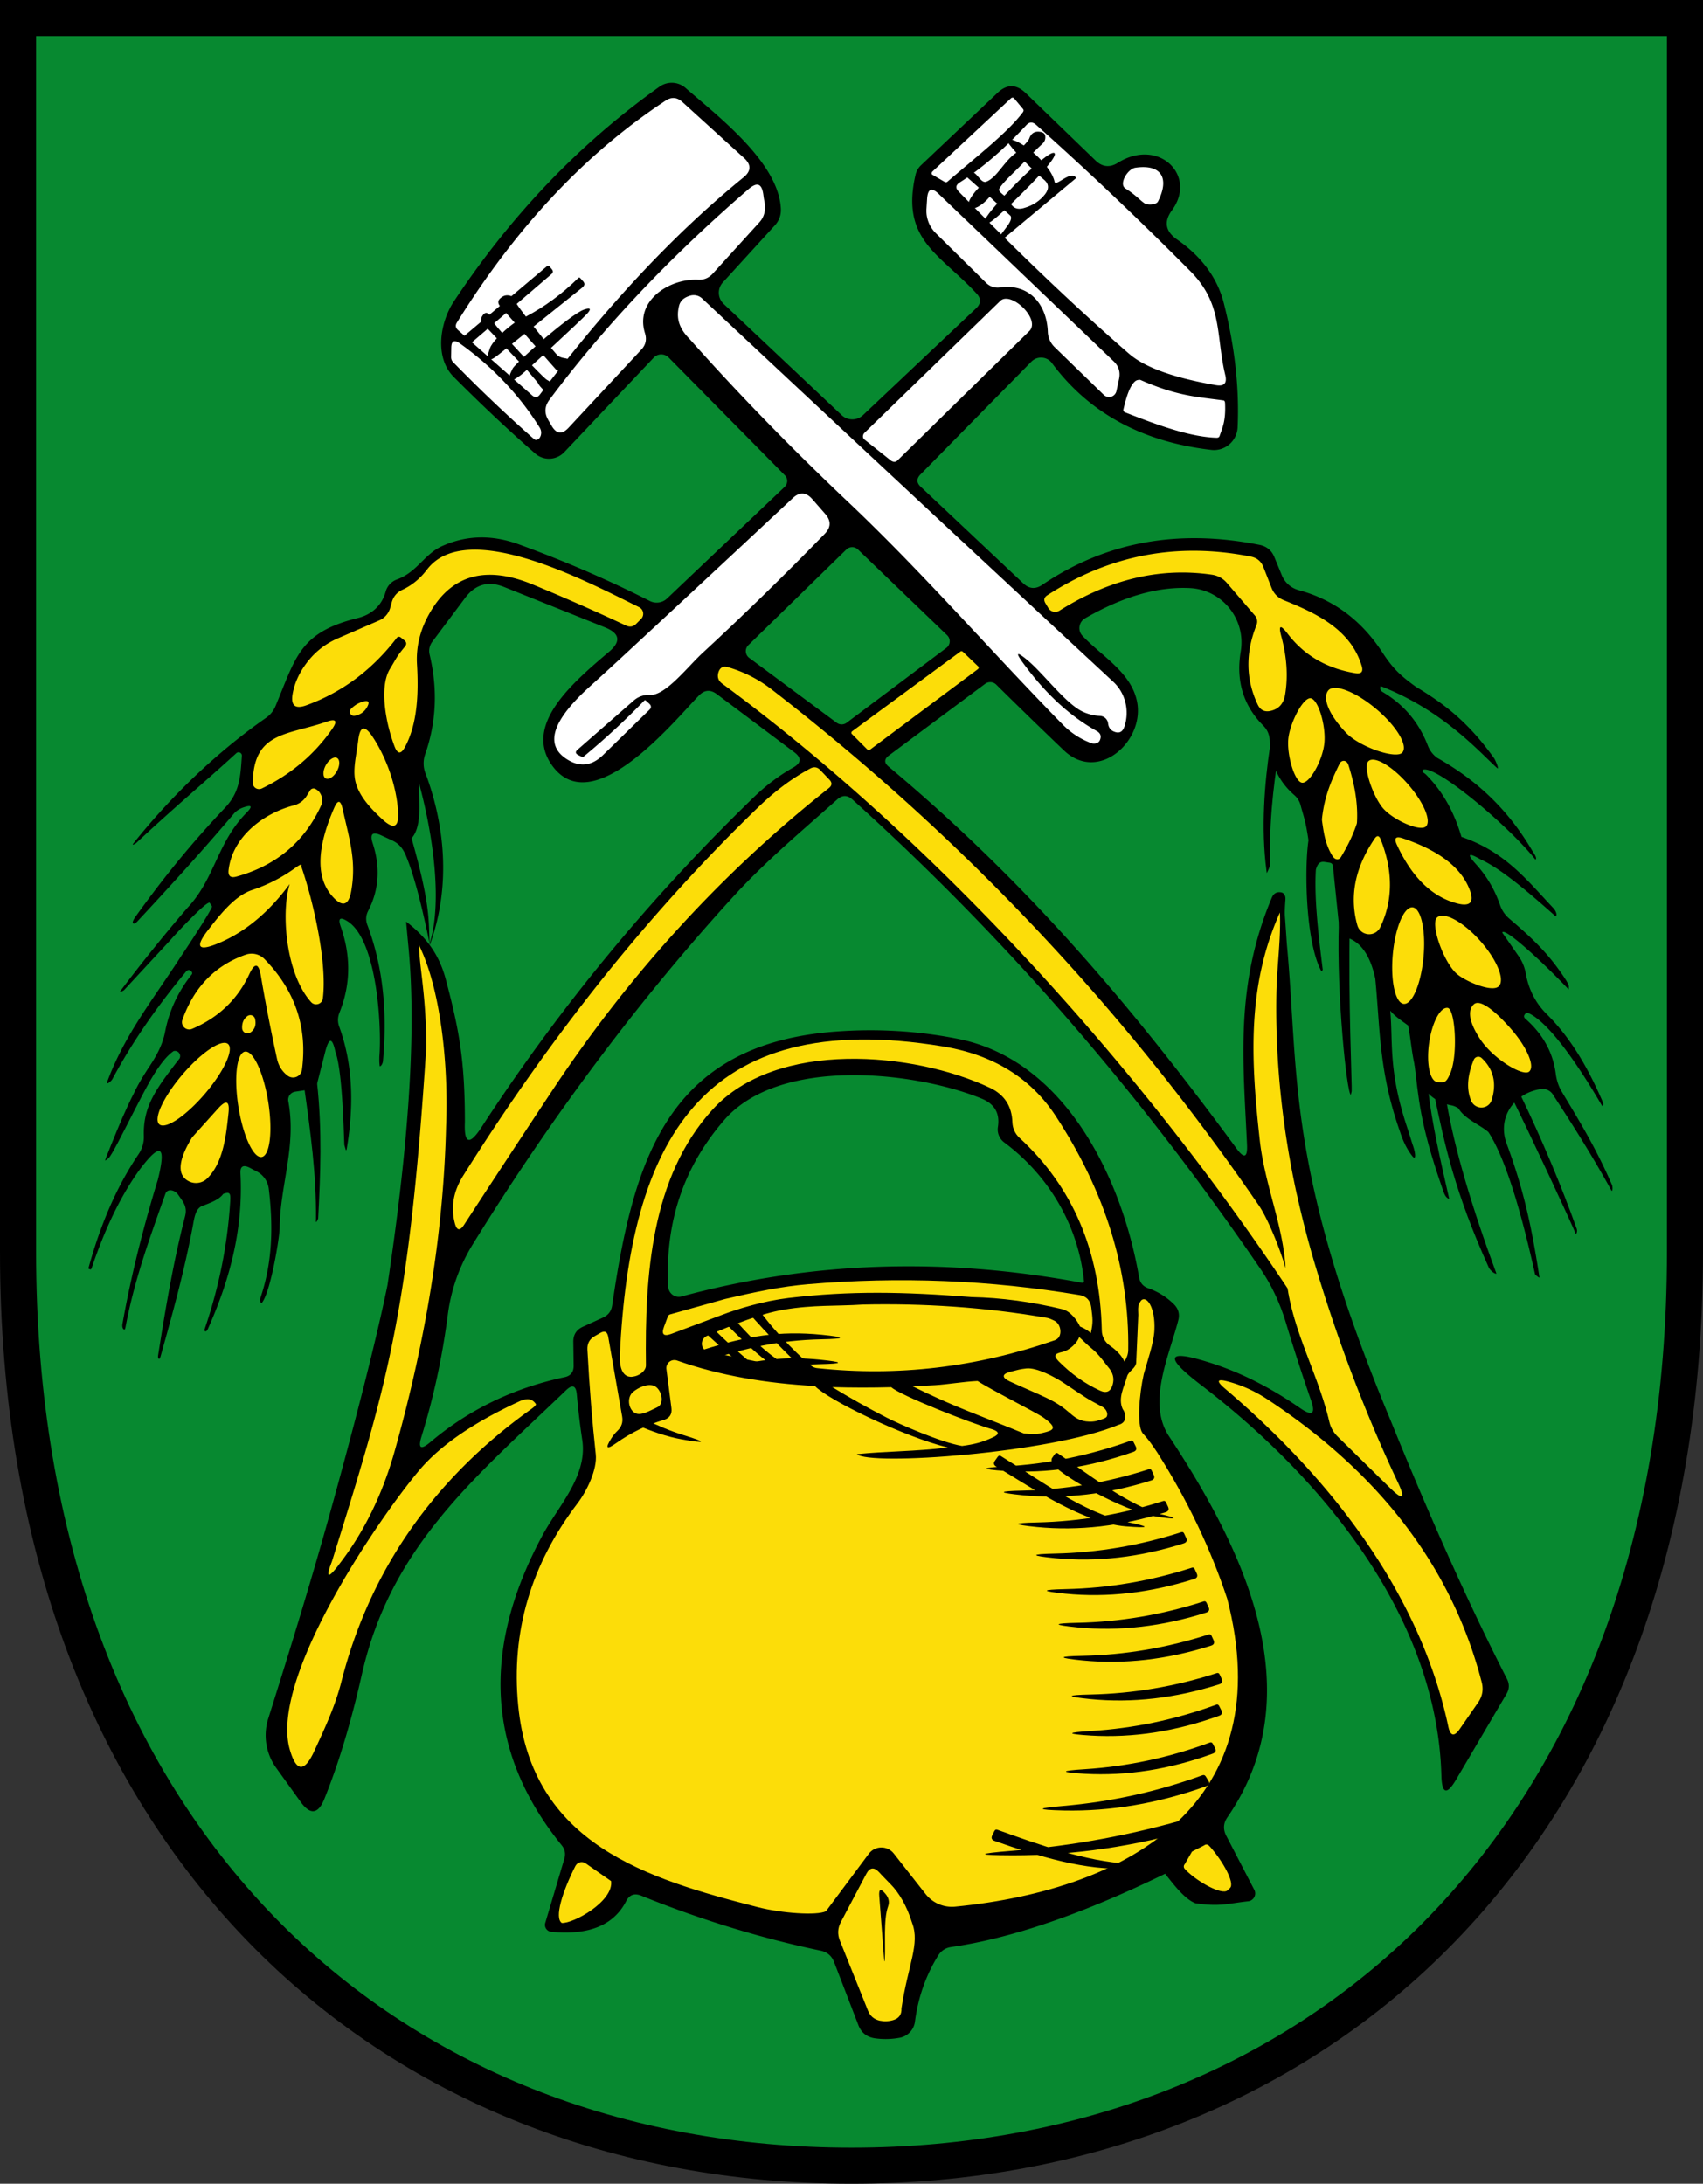 <?xml version="1.0" encoding="UTF-8" standalone="no"?>
<svg
   inkscape:version="1.1.1 (3bf5ae0d25, 2021-09-20)"
   sodipodi:docname="CoA Wathlingen.svg"
   id="svg2130"
   version="1.1"
   viewBox="0 0 424.779 544.673"
   height="544.673"
   width="424.779"
   xmlns:inkscape="http://www.inkscape.org/namespaces/inkscape"
   xmlns:sodipodi="http://sodipodi.sourceforge.net/DTD/sodipodi-0.dtd"
   xmlns="http://www.w3.org/2000/svg"
   xmlns:svg="http://www.w3.org/2000/svg">
  <rect x="0" y="0" width="424.779" height="544.673" fill="#333333" stroke="none"/>
  <defs
     id="defs2124" />
  <sodipodi:namedview
     inkscape:pagecheckerboard="false"
     fit-margin-bottom="0"
     fit-margin-right="0"
     fit-margin-left="0"
     fit-margin-top="0"
     lock-margins="true"
     units="px"
     inkscape:snap-smooth-nodes="true"
     inkscape:snap-object-midpoints="true"
     inkscape:window-maximized="1"
     inkscape:window-y="-11"
     inkscape:window-x="-11"
     inkscape:window-height="1506"
     inkscape:window-width="2560"
     showgrid="false"
     inkscape:document-rotation="0"
     inkscape:current-layer="layer1"
     inkscape:document-units="px"
     inkscape:cy="272.66667"
     inkscape:cx="212.66667"
     inkscape:zoom="1.5"
     inkscape:pageshadow="2"
     inkscape:pageopacity="0"
     borderopacity="1.0"
     bordercolor="#666666"
     pagecolor="#333333"
     id="base"
     showguides="true"
     inkscape:guide-bbox="true"
     inkscape:snap-intersection-paths="true"
     inkscape:object-paths="true"
     inkscape:snap-grids="false"
     inkscape:snap-global="false"
     inkscape:lockguides="false"
     guidecolor="#00ffff"
     guideopacity="0.498"
     inkscape:snap-midpoints="true">
    <inkscape:grid
       type="xygrid"
       id="grid118071"
       originx="-83.181"
       originy="-40.833" />
  </sodipodi:namedview>
  <g
     id="layer1"
     inkscape:groupmode="layer"
     inkscape:label="wathlingen"
     transform="translate(-83.181,-40.833)">
    <g
       id="g139914"
       inkscape:label="coa">
      <path
         style="display:inline;opacity:1;fill:#078930;stroke:#000000;stroke-width:9;stroke-miterlimit:4;stroke-dasharray:none"
         d="M 503.46,45.333 V 353.082 c 0,146.502 -92.289,227.924 -207.889,227.924 -115.601,0 -207.889,-81.422 -207.889,-227.924 V 45.333 Z"
         id="path11116"
         sodipodi:nodetypes="cszscc"
         inkscape:label="coa-f" />
      <path
         id="path5577"
         style="fill:#000000;stroke:none;stroke-width:3.925"
         inkscape:label="coa-0"
         d="m 250.99,61.484 c -1.144,-0.055 -2.311,0.261 -3.303,0.963 -19.915,14.158 -37.016,32.018 -51.305,53.582 -3.415,5.142 -4.906,13.857 -0.078,18.764 7.04,7.066 13.831,13.451 20.373,19.156 2.107,1.854 5.315,1.698 7.262,-0.354 l 22.297,-23.553 c 1.008,-1.067 2.699,-1.084 3.729,-0.039 l 29.008,29.402 c 0.773,0.796 0.738,2.082 -0.078,2.865 l -29.322,27.832 c -1.159,1.106 -2.892,1.357 -4.318,0.627 -10.258,-5.208 -21.118,-9.905 -32.58,-14.092 -6.752,-2.486 -13.176,-2.342 -19.273,0.432 -4.396,2.002 -6.202,6.478 -11.188,8.283 -1.381,0.492 -2.437,1.619 -2.828,3.021 -0.942,3.454 -3.454,5.732 -6.908,6.596 -14.485,3.572 -15.426,9.577 -20.529,21.863 -0.497,1.256 -1.308,2.277 -2.434,3.062 -12.378,8.636 -23.724,19.593 -33.119,31.369 -0.393,0.497 0.496,0.162 1.076,-0.461 9.48,-8.839 17.096,-15.189 24.701,-22.154 0.563,-0.447 1.389,-0.009 1.336,0.707 -0.353,5.064 -0.472,9.028 -4.201,12.953 -8.374,8.845 -15.405,17.501 -22.393,27.262 -0.236,0.34 -0.845,1.289 -0.531,1.551 h 0.039 c 0.288,0.236 0.74,-0.189 1.002,-0.451 8.453,-9.081 16.336,-17.736 24.004,-26.791 0.628,-0.759 1.439,-1.308 2.434,-1.648 2.12,-0.733 2.394,-0.301 0.824,1.295 -7.419,7.537 -7.851,16.409 -14.76,23.75 -5.068,5.864 -11.133,13.314 -16.793,20.846 -0.209,0.288 0.607,-0.058 0.994,-0.338 l 11.559,-12.482 c 0.602,-0.759 9.255,-10.087 9.805,-9.275 l 0.555,0.854 c 0.31,0.468 -7.317,11.918 -7.65,12.369 -6.753,10.507 -14.18,19.633 -18.527,31.559 -0.078,0.639 1.02,-0.259 1.334,-0.809 5.182,-9.657 11.305,-18.321 18.371,-26.826 0.131,-0.157 0.287,-0.275 0.471,-0.354 0.34,-0.105 0.654,0.026 0.941,0.393 0.183,0.262 0.17,0.511 -0.039,0.746 -3.376,4.239 -5.573,8.99 -6.594,14.25 -1.06,5.456 -4.474,8.989 -6.908,13.621 -1.256,2.408 -0.878,2.695 1.137,0.863 1.826,-1.141 4.256,-7.18 7.891,-9.695 1.089,-0.297 2.011,0.844 1.492,1.846 -6.024,7.728 -9.076,11.987 -8.91,19.234 0.076,1.656 -0.394,3.294 -1.336,4.67 -5.705,8.453 -9.57,17.955 -12.344,27.926 -0.131,0.523 -0.309,0.573 0.215,0.73 l 0.039,0.039 c 0.34,0.105 0.41,-0.317 0.541,-0.684 3.507,-10.363 7.52,-18.172 11.707,-24.008 5.836,-7.824 6.631,-5.519 4.67,2.355 -3.402,11.07 -6.669,23.739 -8.803,35.838 -0.105,0.497 -0.086,1.181 0.307,1.469 l 0.125,0.019 c 0.105,0.105 0.208,-0.091 0.312,-0.588 2.224,-11.881 6.123,-22.462 9.943,-33.244 0.493,-1.418 2.4,-0.984 3.219,0.273 l 0.824,1.178 c 0.973,1.419 1.288,2.513 0.863,4.162 -2.826,10.965 -4.818,22.545 -6.729,34.74 -0.032,0.299 -0.044,0.595 0.213,0.824 h 0.039 c 0.237,-0.104 0.273,-0.315 0.404,-0.76 2.905,-10.389 5.889,-21.078 8.035,-32.566 0.352,-1.893 0.661,-4.189 2.334,-4.832 1.809,-0.695 4.215,-1.528 5.203,-2.98 1.753,-0.68 1.872,-0.078 1.768,1.807 -0.654,10.756 -2.787,21.405 -6.398,31.951 -0.079,0.236 -0.014,0.407 0.195,0.512 h 0.039 c 0.341,-0.015 0.526,-0.462 0.762,-1.012 5.705,-12.849 8.634,-25.277 7.953,-38.361 -0.105,-1.78 0.655,-2.262 2.277,-1.451 l 1.727,0.902 c 1.694,0.858 2.845,2.51 3.062,4.396 1.125,9.342 0.901,18.29 -2.004,26.926 -0.314,0.942 0.026,2.013 0.354,1.377 2.118,-2.835 4.327,-16.009 4.357,-18.607 0.124,-10.698 4.241,-20.373 2.16,-31.561 -0.212,-1.145 0.573,-2.235 1.727,-2.395 l 3.375,-0.51 c 1.178,-0.157 1.911,-0.811 2.199,-1.963 l 1.924,-7.537 c 0.916,-3.559 1.753,-3.546 2.512,0.039 1.753,4.687 2.053,19.196 2.246,23.266 l 0.385,1.314 c 0.105,0.026 0.184,-0.156 0.236,-0.549 1.753,-10.52 1.57,-20.681 -1.885,-30.232 -0.445,-1.178 -0.432,-2.356 0.039,-3.533 2.8,-6.961 2.903,-14.119 0.312,-21.473 -0.733,-2.067 -0.169,-2.512 1.689,-1.334 7.38,4.632 8.552,26.159 7.963,33.656 -0.035,1.323 -0.015,1.677 0.092,2.518 0.393,0.026 0.769,-0.865 0.795,-1.258 0.994,-11.07 0.387,-22.63 -3.904,-34.014 -0.445,-1.204 -0.366,-2.382 0.236,-3.533 2.695,-5.234 3.06,-10.847 1.098,-16.84 -0.759,-2.329 -0.025,-2.971 2.199,-1.924 l 2.629,1.219 c 1.623,0.759 2.706,1.848 3.582,4.102 2.208,5.317 4.307,14.292 5.857,21.963 5.973,-16.521 2.787,-32.315 -0.998,-42.553 -0.681,-1.589 -0.738,-3.381 -0.158,-5.023 2.774,-7.956 3.141,-16.225 1.1,-24.809 -0.274,-1.114 -0.029,-2.296 0.668,-3.219 l 8.203,-10.953 c 2.538,-3.376 5.77,-4.279 9.695,-2.709 l 25.201,10.09 c 3.69,1.492 4.018,3.519 0.982,6.084 -8.989,7.615 -21.355,18.134 -14.289,28.223 10.049,14.289 30.462,-10.873 36.703,-17.311 1.387,-1.439 2.878,-1.557 4.475,-0.354 l 19.312,14.486 c 1.858,1.387 1.781,2.655 -0.234,3.807 -3.481,1.963 -6.74,4.409 -9.775,7.34 -25.882,25.044 -48.557,52.524 -68.027,82.436 -2.983,4.553 -4.357,4.107 -4.121,-1.336 0.009,-15.501 -1.474,-23.168 -4.764,-35.592 -1.431,-5.404 -4.243,-10.122 -9.896,-14.398 l 0.518,5.6 c 2.406,23.605 -0.599,54.551 -5.154,85.039 -1.849,9.018 -5.603,25.157 -13.5,53.848 -5.307,19.281 -10.737,36.809 -16.232,54.238 -1.332,4.175 -0.619,8.73 1.924,12.287 l 6.123,8.518 c 2.408,3.35 4.384,3.114 5.928,-0.707 3.559,-8.819 6.674,-19.155 9.344,-31.01 7.223,-32.071 28.341,-49.226 50.951,-70.934 1.57,-1.518 2.461,-1.19 2.67,0.982 0.34,3.821 0.797,7.642 1.373,11.463 1.335,8.989 -6.006,16.446 -9.971,23.826 -15.361,28.577 -13.752,54.315 4.828,77.213 0.811,0.994 1.034,2.121 0.668,3.377 l -4.75,15.977 c -0.33,1.051 0.395,2.137 1.492,2.236 9.369,0.916 15.596,-1.635 18.684,-7.654 0.811,-1.57 2.043,-2.027 3.691,-1.373 14.812,5.993 29.755,10.572 44.828,13.738 1.623,0.34 2.734,1.282 3.336,2.826 l 6.045,15.701 c 0.733,1.937 2.134,3.05 4.201,3.338 2.041,0.288 4.108,0.234 6.201,-0.158 1.97,-0.402 3.469,-2.01 3.73,-4.004 0.785,-6.045 2.721,-11.553 5.809,-16.525 0.759,-1.178 1.819,-1.871 3.18,-2.08 15.068,-2.171 32.879,-8.279 53.41,-18.287 1.913,2.409 4.805,6.317 7.539,7.354 6.124,0.916 7.967,0.086 13.201,-0.49 1.363,-0.17 2.135,-1.651 1.492,-2.865 l -7.025,-13.543 c -0.785,-1.57 -0.682,-3.074 0.312,-4.514 21.472,-31.168 3.965,-67.047 -14.562,-95.074 -5.535,-8.361 0.079,-20.137 2.316,-28.891 0.419,-1.57 0.039,-2.931 -1.139,-4.082 -1.832,-1.78 -3.939,-3.088 -6.32,-3.926 -1.308,-0.445 -2.081,-1.361 -2.316,-2.748 -4.122,-24.102 -18.134,-54.054 -45.062,-59.432 -10.049,-2.015 -20.269,-2.629 -30.658,-1.844 -42.041,3.18 -50.402,32.109 -55.701,68.262 -0.209,1.439 -0.969,2.461 -2.277,3.062 l -4.984,2.277 c -1.649,0.733 -2.462,2.001 -2.436,3.807 l 0.08,5.967 c 0,1.57 -0.76,2.512 -2.277,2.826 -12.771,2.722 -23.945,8.139 -33.523,16.252 -2.329,1.963 -3.048,1.491 -2.158,-1.414 3.009,-9.709 5.194,-19.809 6.555,-30.303 0.811,-6.385 2.931,-12.34 6.359,-17.861 19.889,-32.162 41.622,-61.131 65.201,-86.908 7.89,-8.597 16.879,-16.095 25.594,-23.867 1.256,-1.125 2.513,-1.125 3.77,0 37.841,34.099 71.807,73.183 101.902,117.252 2.669,3.925 4.751,8.348 6.242,13.268 1.989,6.595 4.07,13.021 6.242,19.275 1.23,3.454 0.34,4.135 -2.67,2.041 -7.275,-5.051 -14.577,-8.767 -21.904,-11.148 -11.436,-3.716 -12.378,-1.924 -2.826,5.377 30.265,23.16 58.882,57.822 59.941,97.43 0.131,4.58 1.36,4.893 3.689,0.941 l 12.562,-21.354 c 0.707,-1.204 0.745,-2.433 0.117,-3.689 -9.264,-18.109 -18.947,-39.622 -29.049,-64.535 -26.158,-62.754 -22.813,-86.124 -25.855,-118.625 -0.182,-2.53 -0.292,-4.445 -0.508,-7.213 -0.035,-0.88 -0.011,-1.937 0.104,-3.543 0.037,-0.513 0.101,-0.98 -0.078,-1.453 -0.188,-0.496 -0.536,-0.796 -1.061,-0.863 -1.098,-0.142 -1.803,0.344 -2.236,1.375 -9.258,22.026 -7.106,41.02 -6.164,61.668 0.131,3.14 -0.734,3.441 -2.592,0.902 -25.869,-35.211 -52.051,-66.184 -86.83,-95.311 -1.125,-0.942 -1.099,-1.856 0.078,-2.746 l 23.984,-17.861 c 0.837,-0.653 2.029,-0.587 2.787,0.156 5.574,5.522 11.215,11.004 16.92,16.447 8.479,8.047 19.861,-2.08 18.291,-11.775 -1.256,-7.576 -8.792,-11.619 -13.699,-16.84 -1.242,-1.307 -0.914,-3.443 0.668,-4.357 9.395,-5.417 18.096,-7.93 26.104,-7.537 8.096,0.381 14.045,7.761 12.719,15.781 -1.23,7.354 0.641,13.529 5.613,18.527 1.047,1.047 1.583,2.315 1.609,3.807 0.105,5.548 2.145,10.05 6.123,13.504 0.811,0.707 1.348,1.584 1.609,2.631 0.771,2.881 1.231,3.761 1.943,8.666 -1.026,6.836 -0.757,25.222 3.164,32.564 0.157,0.079 0.288,-0.027 0.393,-0.314 -1.214,-9.578 -2.127,-18.198 -1.715,-24.92 0.34,-1.256 0.86,-2.127 2.143,-1.943 l 1.295,0.195 c 0.497,0.079 0.772,0.381 0.824,0.904 l 1.531,14.916 c 0.131,1.492 0.903,2.485 2.316,2.982 3.297,1.23 5.535,4.607 6.713,10.129 1.228,12.659 0.89,23.078 6.059,37.857 0.468,1.337 1.175,3.792 3.164,6.383 0.994,1.282 0.891,-0.733 0.039,-2.984 l -1.062,-3.414 c -5.032,-14.755 -3.737,-21.785 -4.467,-29.871 1.231,1.496 2.66,2.359 4.461,3.713 1.445,7.273 0.912,16.692 9.156,19.482 1.804,0.61 1.733,0.203 3.381,1.15 1.554,2.696 5.527,4.193 7.492,5.955 3.899,5.997 7.772,18.09 11.619,35.408 0.026,0.157 0.926,0.899 1.109,0.873 -1.864,-12.137 -3.812,-21.578 -8.145,-33.287 -2.552,-6.712 1.972,-12.845 8.605,-13.748 1.212,-0.139 2.39,0.464 2.984,1.529 4.896,7.51 9.776,15.189 14.562,23.906 0.322,-0.133 0.22,-1.248 0.065,-1.535 -4.172,-9.631 -8.466,-16.45 -12.744,-23.627 -0.654,-1.256 -1.073,-2.591 -1.256,-4.004 -0.68,-5.365 -3.219,-9.97 -7.615,-13.816 -0.393,-0.366 -0.405,-0.746 -0.039,-1.139 v -0.039 c 0.393,-0.393 0.7,-0.285 1.178,-0.039 5.444,2.805 12.928,14.219 18.039,23.002 0.523,-0.236 0.149,-0.969 -0.06,-1.492 -3.415,-7.812 -7.576,-15.269 -13.699,-21.354 -2.8,-2.748 -4.568,-6.164 -5.301,-10.246 -0.262,-1.465 -0.798,-2.813 -1.609,-4.043 l -4.248,-6.117 c 0.391,-1.605 10.666,7.896 16.557,14.186 0.172,-1.018 -0.017,-1.174 -0.59,-2.221 -4.187,-6.49 -8.172,-10.297 -14.191,-15.426 -1.073,-0.916 -1.845,-2.04 -2.316,-3.375 -1.308,-3.821 -3.296,-7.209 -5.965,-10.166 -2.381,-2.617 -2.042,-3.05 1.02,-1.297 4.768,2.145 11.09,7.37 18.803,14.25 l 0.039,-0.039 c 0.445,-0.366 -0.104,-1.42 -0.471,-1.865 -6.614,-6.998 -12.065,-14.189 -23.062,-17.92 -1.726,-5.784 -4.333,-11.021 -8.93,-15.623 -0.532,-0.45 -1.084,-0.593 -0.617,-1.139 3.287,-1.106 21.327,14.006 27.977,22.414 h 0.041 c 0.497,-0.393 -0.522,-1.704 -0.844,-2.25 -6.334,-10.751 -14.243,-17.778 -23.73,-23.146 -1.073,-0.811 -1.845,-1.845 -2.316,-3.102 -2.224,-5.731 -5.954,-10.153 -11.188,-13.268 -0.602,-0.34 -0.784,-0.838 -0.549,-1.492 16,6.22 25.089,16.974 29.166,20.531 l 0.039,-0.039 c 0.209,-0.209 -0.694,-2.195 -0.877,-2.457 -6.723,-9.444 -12.944,-13.882 -19.574,-17.891 -3.847,-2.774 -5.731,-4.567 -8.322,-8.545 -5.234,-8.034 -12.207,-13.216 -20.922,-15.545 -1.859,-0.521 -3.377,-1.85 -4.123,-3.611 l -1.922,-4.67 c -0.68,-1.623 -1.884,-2.618 -3.611,-2.984 -20.36,-4.082 -38.457,-0.759 -54.289,9.971 -1.675,1.125 -3.245,0.994 -4.711,-0.393 l -25.594,-24.102 c -1.047,-0.994 -1.06,-2.016 -0.039,-3.062 l 27.674,-28.145 c 1.452,-1.467 3.868,-1.299 5.104,0.354 9.212,12.43 22.453,19.653 39.725,21.668 3.4,0.413 6.435,-2.17 6.596,-5.613 0.445,-9.787 -0.694,-20.085 -3.416,-30.893 -1.596,-6.333 -5.495,-11.659 -11.697,-15.977 -2.931,-2.041 -3.337,-4.489 -1.217,-7.342 6.281,-8.636 -3.376,-18.135 -13.543,-11.775 -2.015,1.256 -3.873,1.059 -5.574,-0.59 L 339.033,64.057 c -2.355,-2.277 -4.711,-2.29 -7.066,-0.039 l -19.039,18.018 c -0.715,0.665 -1.208,1.544 -1.412,2.514 -3.69,16.212 6.202,19.667 15.27,29.52 1.151,1.256 1.113,2.473 -0.117,3.65 l -28.225,26.652 c -1.498,1.416 -3.84,1.416 -5.338,0 l -29.441,-27.752 c -1.502,-1.447 -1.589,-3.814 -0.195,-5.338 L 276.5,96.992 c 1.021,-1.151 1.505,-2.486 1.453,-4.004 -0.471,-11.541 -15.506,-23.004 -23.789,-30.227 -0.908,-0.794 -2.03,-1.222 -3.174,-1.277 z m 44.744,115.82 a 2.08,2.08 0 0 1 1.453,0.59 l 22.258,21.395 a 2.08,2.08 0 0 1 -0.197,3.139 l -24.848,18.646 a 2.08,2.08 0 0 1 -2.512,0.039 l -21.865,-16.211 a 2.08,2.08 0 0 1 -0.195,-3.141 l 24.455,-23.867 a 2.08,2.08 0 0 1 1.451,-0.59 z m -108.025,58.904 c 3.95,14.629 5.642,30.528 2.621,39.975 -0.27,-6.072 0.188,-9.756 -4.496,-26.268 2.995,-3.301 1.534,-10.869 1.875,-13.707 z m 107.197,72.799 c 12.242,-0.191 24.832,2.45 33.135,5.846 3.245,1.335 4.593,3.701 4.043,7.104 a 4.043,4.004 23 0 0 1.57,3.809 c 11.187,8.322 18.528,20.843 19.902,34.582 a 0.432,0.393 2.4 0 1 -0.51,0.432 c -34.439,-6.438 -67.727,-5.298 -99.863,3.416 a 2.669,2.63 81.1 0 1 -3.336,-2.473 c -0.811,-16.042 3.86,-29.899 14.014,-41.57 6.909,-7.929 18.803,-10.953 31.045,-11.145 z m 111.75,29.725 c 1.47,6.494 3.081,12.675 4.723,18.123 5.626,18.79 12.443,36.676 20.451,53.66 1.989,4.187 1.334,4.657 -1.963,1.412 L 416.795,399.092 c -1,-1 -1.694,-2.252 -2.002,-3.611 -3.023,-12.954 -10.166,-24.141 -10.873,-37.762 -0.311,-6.275 1.386,-12.605 2.736,-18.986 z m -237.646,84.861 c -0.478,2.561 -0.989,5.294 -1.439,7.727 -2.617,3.376 -3.153,3.075 -1.609,-0.902 1.097,-2.35 2.084,-4.599 3.049,-6.824 z" />
      <g
         id="g78765"
         inkscape:label="wheat"
         transform="matrix(3.925,0,0,3.925,57.698,2.821)">
        <path
           id="path5709"
           d="m 97.249,78.946 c 0.239,2.103 0.79,4.519 1.341,6.934 C 98.341,85.786 98.269,85.544 98.14,85.17 c -1.451,-4.174 -1.484,-5.71 -1.762,-7.884 -0.068,-0.066 1.466,2.429 2.001,2.182 0.517,3.191 1.686,7.032 3.211,11.152 -0.135,0.043 -0.46,-0.278 -0.5,-0.42 -2.117,-4.679 -2.798,-7.768 -3.461,-11.004 -0.24,-0.873 -0.206,-1.137 -0.38,-0.25 z m 9.449,8.846 c 0.032,0.119 0.011,0.228 -0.057,0.328 -0.297,-0.745 -3.129,-6.808 -4.01,-8.559 l 0.47,-0.317 c 0.006,0 0.01,0.004 0.01,0.01 1.346,2.78 2.604,5.789 3.588,8.538 z m -80.792,-9.144 0.636,-0.269 c 0.047,-0.02 0.091,0.036 0.096,0.087 0.337,3.062 0.217,5.86 0.074,8.642 -0.003,0.051 -0.125,0.276 -0.145,0.229 -0.009,-0.066 0.003,-0.125 0.004,-0.194 0.028,-2.808 -0.34,-5.471 -0.751,-8.398 -0.007,-0.05 0.04,-0.076 0.087,-0.096 z m -12.685,4.628 c 0.909,-2.287 1.837,-4.635 3.12,-6.289 0.053,-0.14 0.15,-0.18 0.29,-0.12 l 0.26,0.12 c 0.04,0.013 -0.025,0.1 -0.045,0.14 C 16.123,77.789 13.768,82.979 13.39,83.28 l -0.199,0.157 c -0.02,-0.013 -0.01,-0.067 0.03,-0.16 z M 92.12,68.263 c 0.081,-0.006 0.15,0.059 0.15,0.14 v 0.13 c -0.11,4.367 0.155,10.367 0.12,10.499 l -0.055,0.228 c -0.254,-0.123 -0.912,-6.383 -0.76,-10.882 0.067,-0.223 0.015,-0.206 0.09,-0.28 z m -4.926,-3.703 c 0.007,0.147 -0.025,0.23 -0.087,0.37 l -0.102,0.23 c -0.005,0.012 -0.023,-0.05 -0.03,-0.15 -0.357,-2.704 -0.117,-5.594 0.22,-7.842 0,-0.127 0.097,0.122 0.23,0.115 l 0.29,-0.02 c 0.022,0 0.04,0.054 0.04,0.12 -0.166,1.371 -0.6,3.582 -0.561,7.177 z"
           inkscape:label="awns"
           style="fill:#000000;stroke:none" />
        <path
           id="path5731"
           d="M 40.255,99.225 C 34.108,103.612 29.997,109.433 28.19,116.54 c -0.4,1.58 -1.07,3 -1.74,4.45 -0.62,1.333 -1.133,1.293 -1.54,-0.12 -1.3,-4.46 5.47,-14.45 8.18,-17.7 1.347,-1.62 3.517,-3.113 6.51,-4.48 0.344,-0.119 0.669,-0.182 0.945,0.215 0.04,0.08 -0.217,0.267 -0.29,0.32 z M 98.53,119.4 C 96.74,110.99 91.15,103.71 84.32,97.91 q -0.84,-0.72 0.23,-0.43 1.33,0.36 2.52,1.15 10.77,7.12 13.58,17.94 0.19,0.71 -0.23,1.31 l -1.15,1.66 q -0.54,0.79 -0.74,-0.14 z M 21.01,80.45 c -0.15,1.4 -0.33,3.14 -1.37,4.14 a 1.02,1.01 34.9 0 1 -1.09,0.19 q -1.13,-0.51 -0.06,-2.46 a 0.02,0.53 29.1 0 1 0.22,-0.37 l 1.62,-1.8 q 0.82,-0.92 0.68,0.3 z m 79.14,-3.42 a 0.31,0.31 0 0 1 0.5,-0.11 q 1.13,1.06 0.64,2.66 a 0.7,0.69 41.8 0 1 -1.3,0.07 q -0.47,-1.09 0.16,-2.62 z m -77.03,6.178 a 3.39,0.96 81 0 1 -1.478,-3.198 3.39,0.96 81 0 1 0.418,-3.498 3.39,0.96 81 0 1 1.478,3.198 3.39,0.96 81 0 1 -0.418,3.498 z m -6.502,-2.073 a 0.94,3.36 40.5 0 1 1.467,-3.165 0.94,3.36 40.5 0 1 2.897,-1.944 0.94,3.36 40.5 0 1 -1.467,3.165 0.94,3.36 40.5 0 1 -2.897,1.944 z M 21.88,75.04 q -0.03,-0.52 0.34,-0.79 a 0.31,0.31 0 0 1 0.48,0.18 q 0.13,0.58 -0.3,0.87 a 0.34,0.34 0 0 1 -0.52,-0.26 z m 75.949,3.407 c -0.47,-0.066 -0.703,-1.175 -0.52,-2.477 0.183,-1.302 0.713,-2.303 1.183,-2.237 0.47,0.066 0.684,3.022 0.138,4.217 -0.233,0.51 -0.33,0.562 -0.801,0.496 z m 5.842,-0.668 c -0.382,0.335 -2.3,-0.799 -3.147,-2.106 -0.731,-1.128 -0.745,-1.838 -0.363,-2.174 0.382,-0.335 1.312,0.384 2.34,1.554 1.028,1.17 1.552,2.39 1.17,2.726 z M 33.58,76.25 C 33.582,72.92 33.139,71.168 33.12,69.749 34.47,72.485 35.006,77.238 34.84,81.26 c -0.153,6.527 -1.233,13.373 -3.24,20.54 -0.787,2.833 -1.99,5.287 -3.61,7.36 -0.667,0.86 -0.803,0.783 -0.41,-0.23 3.476,-11.163 4.897,-15.582 6,-32.68 z M 23.07,71.7 Q 22.86,70.46 22.33,71.6 21.21,74 18.69,75.07 A 0.46,0.46 0 0 1 18.08,74.5 q 1.11,-3.13 4.03,-4.15 a 1.15,1.14 58.4 0 1 1.2,0.29 q 2.91,2.99 2.37,7.03 a 0.57,0.57 0 0 1 -0.91,0.37 Q 24.23,77.63 24.09,76.94 23.5,74.23 23.07,71.7 Z m 78.664,0.663 c -0.419,0.408 -2.134,-0.316 -2.68,-0.808 -0.848,-0.765 -1.665,-3.15 -1.246,-3.558 0.419,-0.408 1.637,0.24 2.721,1.445 1.084,1.206 1.624,2.514 1.205,2.921 z M 87.605,72.853 C 87.511,78.145 88.233,83.997 90.1,90.19 c 1.433,4.787 3.17,9.343 5.21,13.67 0.507,1.067 0.34,1.187 -0.5,0.36 l -3.33,-3.27 c -0.255,-0.255 -0.431,-0.574 -0.51,-0.92 -0.77,-3.3 -2.59,-6.15 -2.77,-9.62 -0.14,-2.82 -1.32,-5.35 -1.65,-8.26 -0.56,-5.08 -0.83,-9.77 1.28,-14.48 0.064,1.807 -0.194,3.432 -0.225,5.183 z m 8.096,0.625 a 0.98,3.08 5.2 0 1 -0.697,-3.156 0.98,3.08 5.2 0 1 1.255,-2.979 0.98,3.08 5.2 0 1 0.697,3.156 0.98,3.08 5.2 0 1 -1.255,2.979 z M 26.25,73.35 c -1.697,-1.905 -1.921,-6.091 -1.267,-7.714 0.218,-0.205 0.576,-1.133 0.67,-0.849 0.76,2.213 1.637,6.067 1.357,8.333 -0.038,0.381 -0.517,0.525 -0.76,0.23 z m -0.76,-8.34 q -2.18,3.37 -5.08,4.6 -2.01,0.85 -0.66,-0.87 c 0.72,-0.92 1.65,-2.13 2.77,-2.5 q 1.48,-0.49 2.76,-1.42 0.62,-0.45 0.21,0.19 z m 70.13,-2.06 q 3.47,1.16 4.27,3.28 0.45,1.18 -0.78,0.87 -2.41,-0.62 -3.85,-3.74 -0.29,-0.62 0.36,-0.41 z m -1.38,0.09 q 1.18,3.02 -0.03,5.56 a 0.78,0.78 0 0 1 -1.46,-0.12 q -0.77,-2.74 1.09,-5.49 0.24,-0.36 0.4,0.05 z M 28.26,61.07 c 0.42,1.9 0.9,3.3 0.55,5.25 q -0.25,1.38 -1.19,0.33 -1.58,-1.76 0.11,-5.63 0.34,-0.78 0.53,0.05 z M 26,60.23 26.2,59.91 a 0.26,0.25 29.2 0 1 0.34,-0.09 q 0.23,0.12 0.34,0.35 a 0.83,0.82 44.6 0 1 0.01,0.72 q -1.59,3.45 -5.37,4.5 -0.57,0.16 -0.5,-0.43 c 0.25,-2.09 2.19,-3.58 4.12,-4.09 Q 25.7,60.73 26,60.23 Z m 33.16,-0.46 c -6.733,5.327 -12.557,11.68 -17.47,19.06 -1.813,2.733 -3.71,5.62 -5.69,8.66 -0.28,0.44 -0.483,0.407 -0.61,-0.1 -0.26,-1.013 -0.08,-2.013 0.54,-3 5.653,-9.007 11.913,-16.82 18.78,-23.44 0.96,-0.92 2.018,-1.756 3.258,-2.422 0.247,-0.14 0.467,-0.107 0.66,0.1 L 59.2,59.23 c 0.187,0.193 0.173,0.373 -0.04,0.54 z m 37.964,2.418 c -0.339,0.384 -2.057,-0.371 -2.725,-1.122 -0.614,-0.69 -1.301,-2.609 -0.962,-2.993 0.339,-0.384 1.44,0.226 2.458,1.362 1.018,1.136 1.568,2.369 1.229,2.753 z M 27.188,59.148 a 0.4,0.743 29.2 0 1 0.013,-0.843 0.4,0.743 29.2 0 1 0.711,-0.453 0.4,0.743 29.2 0 1 -0.013,0.843 0.4,0.743 29.2 0 1 -0.711,0.453 z M 92.704,62.06 c -0.285,0.834 -0.628,1.473 -0.984,2.07 -0.148,0.248 -0.399,0.195 -0.551,-0.05 -0.458,-0.737 -0.553,-1.473 -0.659,-2.21 -0.011,-0.075 -0.009,-0.145 0,-0.22 0.177,-1.509 0.643,-2.456 1.102,-3.42 0.138,-0.291 0.47,-0.25 0.569,0.06 0.38,1.187 0.604,2.373 0.551,3.56 -0.003,0.073 -0.004,0.142 -0.027,0.21 z M 30.16,56.49 c 0.86,1.29 1.53,3.1 1.63,4.78 0.06,0.993 -0.273,1.153 -1,0.48 C 30.099,61.11 29.336,60.326 29.093,59.398 28.887,58.606 29.14,57.71 29.26,56.71 c 0.107,-0.887 0.407,-0.96 0.9,-0.22 z m -7.6,2.94 c 0.03,-3.26 2.22,-3.02 4.68,-3.88 q 0.9,-0.32 0.36,0.46 -1.69,2.43 -4.47,3.78 a 0.39,0.4 77.5 0 1 -0.57,-0.36 z m 7.01,-5.16 q 0.51,-0.14 0.26,0.33 -0.25,0.47 -0.8,0.57 A 0.26,0.26 0 0 1 28.8,54.73 q 0.33,-0.34 0.77,-0.46 z m 59.667,5.153 c -0.482,-0.06 -0.975,-1.787 -0.873,-2.791 0.102,-1.004 0.936,-2.635 1.418,-2.575 0.482,0.06 0.984,1.755 0.873,2.851 -0.111,1.096 -0.936,2.575 -1.418,2.515 z m 6.374,-1.92 c -0.373,0.444 -2.704,-0.334 -3.579,-1.254 -1.168,-1.229 -1.498,-2.249 -1.125,-2.693 0.373,-0.444 1.728,0.079 3.027,1.169 1.299,1.09 2.05,2.333 1.677,2.778 z M 88.997,92.119 c -0.24,-0.053 -0.433,-0.19 -0.58,-0.41 C 78.817,77.269 65.69,62.923 52.39,53.13 52.137,52.943 52.057,52.7 52.15,52.4 c 0.1,-0.3 0.3,-0.407 0.6,-0.32 1.02,0.3 1.94,0.767 2.76,1.4 12.047,9.313 22.37,20.243 30.97,32.79 0.647,0.94 1.546,3.245 1.806,4.378 0.068,0.31 1.019,1.544 0.711,1.471 z m -28.347,-35.967 6.876,-5.062 c 0.055,-0.04 0.122,-0.021 0.171,0.026 l 0.963,0.922 c 0.049,0.047 0.029,0.131 -0.026,0.171 l -6.861,5.122 c -0.054,0.041 -0.123,0.022 -0.171,-0.026 l -0.978,-0.982 c -0.048,-0.048 -0.029,-0.131 0.026,-0.171 z M 87.92,50.13 q 0.53,1.97 0.24,3.7 -0.14,0.85 -0.92,1.03 -0.57,0.13 -0.82,-0.4 -1.14,-2.4 -0.08,-5.05 a 0.58,0.59 35.1 0 0 -0.1,-0.61 l -1.77,-2.06 q -0.39,-0.46 -1,-0.54 -4.89,-0.7 -9.65,2.29 a 0.51,0.51 0 0 1 -0.71,-0.17 l -0.18,-0.3 q -0.19,-0.31 0.12,-0.51 5.92,-3.84 12.91,-2.46 0.6,0.11 0.82,0.67 l 0.51,1.3 q 0.22,0.58 0.8,0.81 c 2.07,0.83 4.23,1.86 4.93,4.15 q 0.19,0.59 -0.42,0.48 -2.73,-0.46 -4.29,-2.52 -0.68,-0.88 -0.39,0.19 z m -54.93,1.75 c 0.1,1.7 0.07,3.75 -0.77,5.29 -0.247,0.453 -0.463,0.44 -0.65,-0.04 C 30.993,55.619 30.583,53.321 31.273,52.191 31.712,51.474 31.655,51.466 32.22,50.78 32.347,50.627 32.333,50.49 32.18,50.37 L 31.97,50.2 c -0.107,-0.08 -0.2,-0.067 -0.28,0.04 -1.547,2.013 -3.453,3.433 -5.72,4.26 -0.72,0.267 -1.013,0.023 -0.88,-0.73 0.12,-0.667 0.407,-1.307 0.86,-1.92 0.527,-0.713 1.197,-1.247 2.01,-1.6 l 2.63,-1.14 c 0.341,-0.145 0.598,-0.439 0.7,-0.8 l 0.1,-0.36 c 0.107,-0.367 0.333,-0.63 0.68,-0.79 0.6,-0.28 1.117,-0.703 1.55,-1.27 2.54,-3.37 10.36,0.85 13.49,2.38 0.279,0.142 0.344,0.512 0.13,0.74 l -0.29,0.29 c -0.2,0.213 -0.43,0.257 -0.69,0.13 -1.92,-0.9 -3.88,-1.763 -5.88,-2.59 -2.84,-1.18 -4.96,-0.7 -6.36,1.44 -0.753,1.153 -1.097,2.353 -1.03,3.6 z"
           style="fill:#fcdd09;stroke:none"
           inkscape:label="wheat-o" />
      </g>
      <g
         id="g80509"
         inkscape:label="hp"
         transform="matrix(3.925,0,0,3.925,57.698,2.821)">
        <path
           id="path5621"
           d="m 43.55,57.79 c 1.36,-1.12 2.657,-2.317 3.89,-3.59 0.033,-0.027 0.063,-0.027 0.09,0 l 0.22,0.2 c 0.14,0.133 0.143,0.263 0.01,0.39 l -2.95,2.88 c -0.753,0.727 -1.557,0.787 -2.41,0.18 -1.293,-0.92 -0.753,-2.447 1.62,-4.58 0.765,-0.692 1.524,-1.387 2.27,-2.08 3.66,-3.393 7.187,-6.677 10.58,-9.85 0.433,-0.407 0.847,-0.387 1.24,0.06 l 0.83,0.95 c 0.373,0.427 0.363,0.843 -0.03,1.25 -2.487,2.56 -5.062,5.074 -7.73,7.54 -1.029,0.951 -2.324,2.668 -3.33,2.71 -0.383,-0.038 -0.766,0.081 -1.06,0.33 l -3.6,3.15 c -0.147,0.127 -0.133,0.237 0.04,0.33 l 0.26,0.13 c 0.027,0.013 0.047,0.013 0.06,0 z M 78.979,33.833 c 2.326,1.022 3.567,1.067 5.259,1.297 0.084,0.011 0.103,0.104 0.106,0.188 0.051,1.14 -0.172,1.549 -0.35,2.078 -0.027,0.08 -0.103,0.109 -0.188,0.106 -1.641,-0.041 -3.701,-0.782 -5.815,-1.613 -0.079,-0.031 -0.126,-0.106 -0.106,-0.188 0.192,-0.828 0.419,-1.536 0.77,-1.808 0.067,-0.052 0.246,-0.095 0.323,-0.061 z M 35.29,32.7 q -0.13,-0.13 -0.13,-0.32 l 0.01,-0.59 q 0.01,-0.67 0.55,-0.28 3.14,2.25 5.07,5.35 0.15,0.25 0.06,0.52 -0.08,0.21 -0.23,0.25 -0.11,0.03 -0.2,-0.05 -2.6,-2.29 -5.13,-4.88 z m 26.139,4.492 8.65,-8.404 c 0.68,-0.592 2.522,1.151 1.851,1.91 l -8.41,8.253 c -0.118,0.116 -0.292,0.096 -0.421,-0.007 l -1.676,-1.332 c -0.129,-0.103 -0.112,-0.306 0.007,-0.421 z M 71.49,51.79 c 1.407,1.94 2.973,3.39 4.7,4.35 0.24,0.133 0.307,0.327 0.2,0.58 -0.04,0.093 -0.11,0.157 -0.21,0.19 -0.12,0.04 -0.24,0.037 -0.36,-0.01 -0.687,-0.26 -1.29,-0.657 -1.81,-1.19 -4.53,-4.62 -8.83,-9.59 -13.56,-14.07 -3.673,-3.473 -7.053,-6.947 -10.14,-10.42 -0.784,-0.783 -0.813,-1.465 -0.67,-2.08 0.071,-0.306 0.267,-0.537 0.72,-0.67 0.266,-0.075 0.55,-0.007 0.75,0.18 8.893,8.327 17.603,16.447 26.13,24.36 0.78,0.72 1.04,1.85 0.71,2.84 -0.12,0.367 -0.353,0.47 -0.7,0.31 -0.2,-0.093 -0.313,-0.263 -0.34,-0.51 -0.034,-0.26 -0.249,-0.458 -0.51,-0.47 -0.393,-0.02 -0.767,-0.113 -1.12,-0.28 -1.1,-0.53 -2.51,-2.47 -3.56,-3.32 -0.62,-0.5 -0.697,-0.43 -0.23,0.21 z m 1.59,-21.02 c -0.06,-1.72 -1.16,-3.08 -3.03,-2.82 q -0.52,0.07 -0.9,-0.3 L 65.96,24.5 a 2,1.99 24.6 0 1 -0.59,-1.57 l 0.04,-0.63 q 0.07,-0.94 0.74,-0.29 l 11.12,10.64 q 0.47,0.45 0.34,1.1 l -0.17,0.79 a 0.48,0.48 0 0 1 -0.8,0.24 L 73.51,31.74 A 1.43,1.42 21.3 0 1 73.08,30.77 Z M 50.85,27.46 c -1.83,-0.08 -4.02,1.33 -3.37,3.4 0.127,0.4 0.047,0.75 -0.24,1.05 l -4.61,4.95 c -0.42,0.453 -0.783,0.41 -1.09,-0.13 l -0.21,-0.36 c -0.253,-0.44 -0.23,-0.863 0.07,-1.27 3.407,-4.58 7.62,-9.04 12.64,-13.38 0.587,-0.507 0.877,-0.373 0.97,0.39 0.022,0.18 0.047,0.306 0.07,0.42 0.093,0.454 -0.008,0.927 -0.32,1.27 l -2.97,3.27 c -0.253,0.28 -0.567,0.41 -0.94,0.39 z m 29.23,-4.97 c -0.108,0.214 -0.653,0.245 -0.842,0.12 -0.308,-0.203 -0.574,-0.541 -1.227,-0.95 -0.439,-0.275 0.14,-1.247 0.639,-1.319 1.648,-0.237 2.183,0.662 1.431,2.149 z M 72.33,17.61 q 5,4.46 9.82,9.32 c 2.07,2.09 1.6,4.07 2.21,6.6 q 0.18,0.76 -0.59,0.63 -4.01,-0.69 -5.52,-1.99 -5,-4.34 -10.83,-10.31 -0.33,-0.33 0.06,-0.58 2.09,-1.33 4.23,-3.64 0.29,-0.32 0.62,-0.03 z m -6.581,2.974 4.99,-4.654 c 0.058,-0.054 0.151,-0.053 0.202,0.008 l 0.563,0.674 c 0.051,0.061 0.039,0.138 -0.008,0.202 -0.931,1.26 -2.969,2.843 -4.799,4.42 -0.06,0.052 -0.133,0.032 -0.202,-0.008 l -0.754,-0.44 c -0.068,-0.04 -0.05,-0.148 0.008,-0.202 z M 40.8,34.76 q -0.22,0.29 -0.49,0.05 L 35.6,30.66 q -0.24,-0.21 -0.07,-0.48 5.65,-9.09 13.26,-14.1 0.56,-0.37 1.06,0.08 l 3.93,3.57 q 0.69,0.63 -0.03,1.22 -6.58,5.35 -12.95,13.81 z"
           style="display:inline;fill:#ffffff;stroke:none"
           inkscape:label="hp-a" />
        <path
           id="path5617"
           style="fill:#000000;stroke:none;stroke-width:3.925"
           inkscape:label="hp-s"
           d="m 341.961,73.607 c -1.174,-0.066 -1.967,0.519 -2.379,1.756 -0.108,0.334 -0.651,0.977 -1.336,1.688 -1.708,-1.113 -3.312,-1.766 -4.33,-1.545 0.122,0.591 1.139,1.882 2.457,3.344 -3.088,2.086 -4.724,6.187 -7.551,7.27 -1.806,0.445 -2.725,-4.525 -5.119,-1.514 l 3.326,2.955 c -5.363,5.622 -1.457,7.169 2.723,2.277 l 1.854,1.697 c -2.087,2.374 -3.83,4.679 -3.213,5.16 0.524,0.409 2.744,-1.4 5.025,-3.5 l 1.531,1.402 c 1.007,1.731 -4.378,5.598 -2.334,6.162 l 18.688,-15.598 c -1.291,-2.14 -5.109,2.335 -5.396,0.922 -0.223,-1.124 -0.937,-2.419 -1.918,-3.709 1.339,-1.612 2.314,-3.049 1.889,-3.41 -0.409,-0.347 -1.756,0.537 -3.277,1.771 -0.628,-0.671 -1.306,-1.317 -2.004,-1.916 0.923,-0.922 1.763,-1.73 2.244,-2.162 0.602,-0.523 0.851,-1.178 0.746,-1.963 -0.052,-0.523 -0.419,-0.863 -1.1,-1.02 -0.183,-0.036 -0.358,-0.059 -0.525,-0.068 z m -3.514,7.434 c 0.606,0.619 1.196,1.205 1.77,1.76 -1.51,1.375 -2.811,2.658 -3.121,2.959 -0.307,0.297 -1.928,1.909 -3.697,3.805 -0.526,-0.45 -1.556,-1.121 -1.3,-1.67 0.707,-1.518 4.559,-4.927 6.349,-6.853 z m 3.627,3.508 c 0.405,0.364 0.75,0.663 0.963,0.824 1.439,1.073 1.622,2.328 0.549,3.768 -1.335,1.727 -3.139,2.905 -5.416,3.533 -1.406,0.395 -2.443,0.05 -3.111,-1.029 1.937,-1.864 3.628,-3.601 3.949,-3.912 0.312,-0.303 1.648,-1.641 3.066,-3.184 z m -122.375,22.453 c -0.105,0.013 -0.223,0.078 -0.354,0.195 l -8.789,7.408 c -0.07,-0.03 -0.142,-0.055 -0.217,-0.076 -0.733,-0.236 -1.4,-0.171 -2.002,0.195 -1.127,0.676 -1.347,1.448 -0.67,2.318 l -2.609,2.199 c -0.527,-0.64 -1.055,-0.632 -1.582,0.031 -0.45,0.571 -0.573,1.111 -0.383,1.625 l -4.264,3.594 c -0.445,0.419 -0.458,0.852 -0.039,1.297 l 0.707,0.785 c 0.209,0.209 0.43,0.209 0.666,0 l 4.482,-3.844 2.271,2.379 c -0.825,0.902 -1.469,1.774 -1.709,2.453 -1.178,3.193 -0.446,3.716 2.197,1.57 l 1.898,-1.521 3.137,3.287 c -0.869,0.853 -1.448,1.48 -1.578,1.736 -1.701,3.376 -1.034,3.925 2.002,1.648 0.267,-0.2 0.847,-0.699 1.549,-1.318 l 2.718,3.212 c 0.183,0.555 0.951,1.378 1.501,1.875 0.811,0.707 1.169,0.512 1.849,-0.273 0.707,-0.811 0.353,-1.584 -1.061,-2.316 -0.366,-0.187 -1.889,-1.696 -3.744,-3.625 0.845,-0.76 1.777,-1.605 2.809,-2.551 l 3.115,3.531 c 0.576,0.55 1.217,0.629 1.924,0.236 0.393,-0.209 0.719,-0.484 0.98,-0.824 1.099,-1.256 0.824,-1.988 -0.824,-2.197 -0.55,-0.079 -1.045,-0.263 -1.49,-0.551 -0.16,-0.098 -0.851,-0.88 -1.775,-1.977 3.974,-3.672 8.139,-7.597 8.939,-8.453 1.178,-1.282 0.944,-1.649 -0.705,-1.1 -1.733,0.595 -6.076,3.985 -10.041,7.371 -0.816,-1.001 -1.675,-2.075 -2.521,-3.146 l 12.131,-9.721 c 0.654,-0.523 0.693,-1.073 0.117,-1.648 l -0.668,-0.744 c -0.1,-0.126 -0.298,-0.126 -0.432,0 -4.063,3.993 -8.423,7.202 -13.076,9.635 -1.036,-1.354 -1.893,-2.519 -2.291,-3.158 l 8.654,-7.42 c 0.445,-0.393 0.473,-0.811 0.08,-1.256 l -0.629,-0.746 c -0.079,-0.092 -0.171,-0.13 -0.275,-0.117 z m -10.465,11.797 2.135,2.42 c -0.926,0.637 -2.062,1.561 -3.117,2.551 -0.901,-1.033 -1.612,-1.883 -2.004,-2.412 z m 4.584,5.197 2.742,3.109 c -1.059,0.935 -2.046,1.826 -2.891,2.617 -1.003,-1.069 -2.005,-2.153 -2.977,-3.223 z"
           transform="matrix(0.255,0,0,0.255,-14.698,-0.719)"
           sodipodi:nodetypes="scccccccccsccccccscccccsccscsccccccscccccccccccccccccccccscccccccccccccccccccccccccccccccccccccc" />
      </g>
      <g
         id="g138218"
         inkscape:label="kettle"
         transform="matrix(3.925,0,0,3.925,57.698,2.821)">
        <path
           id="path5783"
           style="fill:#fcdd09;stroke:none"
           d="m 64.46,131.89 c 0.505,1.32 -0.262,2.643 -0.68,5.42 0.02,0.393 -0.16,0.643 -0.54,0.75 -0.28,0.08 -0.563,0.09 -0.85,0.03 -0.36,-0.087 -0.607,-0.3 -0.74,-0.64 l -1.79,-4.46 c -0.153,-0.393 -0.133,-0.777 0.06,-1.15 l 1.62,-3.07 c 0.22,-0.42 0.49,-0.46 0.81,-0.12 0.107,0.113 0.203,0.23 0.737,0.767 0.533,0.537 1.04,1.387 1.373,2.473 z m -19.133,-2.668 c 0.168,1.287 -2.399,2.708 -3.134,2.66 -0.48,-0.324 0.036,-1.982 0.856,-3.602 l 0.05,-0.08 c 0.142,-0.201 0.422,-0.246 0.62,-0.1 z m 37.693,-2.272 c 0.084,-0.075 0.212,-0.07 0.29,0.01 l 0.09,0.09 c 0.817,0.926 1.577,2.297 1.26,2.61 l -0.16,0.15 c -0.32,0.314 -1.817,-0.467 -2.64,-1.28 l -0.08,-0.09 c -0.077,-0.081 -0.077,-0.209 0,-0.29 l 0.463,-0.804 z M 48.046,97.745 c 0.47,0.176 0.735,1.135 0.207,1.371 -0.418,0.187 -0.954,0.526 -1.328,0.396 -0.474,-0.164 -0.648,-0.998 -0.207,-1.371 0.35,-0.296 0.929,-0.546 1.328,-0.396 z m 22.656,-0.889 c 0.51,-0.131 0.614,-0.166 1.012,-0.211 0.661,-0.075 1.823,0.55 2.39,0.928 1.422,0.949 1.39,0.955 2.437,1.508 0.257,0.135 0.385,0.444 0.282,0.626 -0.027,0.093 -0.382,0.201 -0.647,0.275 -0.305,0.074 -0.656,0.041 -0.816,0.001 -0.853,-0.207 -0.822,-0.743 -2.399,-1.484 -0.81,-0.38 -1.44,-0.633 -2.286,-1.024 -0.525,-0.242 -0.533,-0.476 0.027,-0.62 z m -4.788,0.852 c 0.781,-0.047 1.841,-0.229 2.705,-0.267 0.724,0.49 3.75,2.023 4.142,2.298 1.045,0.735 0.633,0.845 0,1 -0.493,0.12 -0.627,0.081 -1.194,0.041 -2.63,-1.086 -4.531,-1.721 -7.077,-3.004 0.447,-0.017 0.979,-0.041 1.424,-0.068 z m 0.805,3.962 c -2.119,0.259 -3.769,0.222 -5.77,0.42 0.763,0.752 12.243,-0.048 16.621,-1.859 0.347,-0.093 0.483,-0.32 0.41,-0.68 -0.02,-0.12 -0.067,-0.227 -0.14,-0.32 -0.323,-0.715 0.095,-1.404 0.278,-2.082 0.095,-0.352 0.612,-0.527 0.582,-0.957 L 78.83,93.24 c -0.019,-0.449 -0.042,-0.652 0.205,-0.94 0.347,-0.271 0.883,0.48 0.819,1.912 -0.037,0.811 -0.434,1.917 -0.675,2.789 -0.295,1.308 -0.438,3.237 -0.088,3.738 0.081,0.115 0.289,0.252 0.96,1.27 h -2e-6 c 1.9,3 3.377,6.09 4.43,9.27 3.332,12.855 -6.031,18.472 -17.31,19.57 -0.722,0.063 -1.427,-0.246 -1.87,-0.82 l -2.01,-2.56 c -0.407,-0.52 -1.196,-0.51 -1.59,0.02 l -2.72,3.65 c -0.592,0.289 -2.834,0.122 -4.33,-0.26 -7.082,-1.809 -14.38,-4.02 -15.23,-12.82 -0.453,-4.667 0.803,-8.947 3.77,-12.84 0.58,-0.76 1.27,-2.15 1.16,-3.13 -0.227,-2.073 -0.403,-4.287 -0.53,-6.64 -0.02,-0.387 0.137,-0.673 0.47,-0.86 l 0.35,-0.2 c 0.273,-0.16 0.44,-0.083 0.5,0.23 l 0.89,5.09 c 0.06,0.353 -0.04,0.653 -0.3,0.9 -0.153,0.147 -0.283,0.307 -0.39,0.48 -0.407,0.64 -0.303,0.74 0.31,0.3 0.947,-0.667 1.953,-1.157 3.02,-1.47 0.373,-0.113 0.537,-0.363 0.49,-0.75 l -0.32,-2.49 c -0.042,-0.371 0.316,-0.659 0.67,-0.54 2.754,0.979 5.738,1.453 8.769,1.622 0.837,0.892 5.678,3.235 8.44,3.907 z m -3.588,-3.834 c 0.579,0.528 5.083,2.302 6.449,2.685 0.42,0.147 0.427,0.313 0.02,0.5 -0.679,0.316 -1.19,0.447 -1.969,0.55 -1.358,-0.23 -4,-1.395 -4.787,-1.799 -1.262,-0.649 -2.451,-1.321 -3.462,-1.942 1.27,0.041 2.516,0.039 3.749,0.006 z m 11.993,-3.857 c -0.18,-0.4 -0.607,-0.972 -1.114,-1.098 C 72.05,92.407 70.13,92.15 68.25,92.11 63.907,91.771 60.541,91.701 56.596,92.168 55.045,92.352 53.426,92.835 52.32,93.26 l -3.17,1.19 c -0.487,0.18 -0.64,0.027 -0.46,-0.46 l 0.24,-0.64 c 0.025,-0.07 0.077,-0.122 0.14,-0.14 l 3.5,-0.98 c 1.946,-0.452 3.553,-0.793 5.28,-0.94 5.807,-0.493 11.553,-0.263 17.24,0.69 0.44,0.073 0.69,0.333 0.75,0.78 0.087,0.727 0.134,0.9 -0.026,1.64 -0.157,-0.14 -0.348,-0.281 -0.69,-0.421 z m 0.778,1.427 c 0.405,0.312 0.89,1.012 1.008,1.145 0.305,0.347 0.41,0.717 0.29,1.13 -0.127,0.44 -0.397,0.563 -0.81,0.37 -0.953,-0.44 -1.827,-1.06 -2.62,-1.86 -0.34,-0.353 -0.257,-0.487 0.22,-0.59 0.502,-0.108 0.981,-0.622 1.085,-0.953 0.294,0.27 0.569,0.558 0.828,0.758 z m 2.048,0.8 C 77.775,95.838 77.469,95.503 77.03,95.2 76.71,94.98 76.516,94.618 76.51,94.23 76.403,89.183 74.66,85.103 71.28,81.99 c -0.275,-0.25 -0.437,-0.603 -0.45,-0.98 -0.033,-1.033 -0.51,-1.767 -1.43,-2.2 -4.81,-2.27 -13.56,-3.1 -17.64,1.4 -3.9,4.29 -4.29,10.54 -4.22,16.24 10e-4,0.368 -0.43,0.584 -0.43,0.584 -0.159,0.093 -0.317,0.123 -0.476,0.142 -0.151,0.002 -0.79,0.029 -0.754,-1.356 0.64,-13.48 5.1,-22.18 20.53,-19.64 3.193,0.527 5.583,2 7.17,4.42 3.153,4.82 4.69,9.783 4.61,14.89 -0.004,0.238 -0.086,0.477 -0.239,0.715 z M 51.327,95.509 c -0.356,-0.236 -0.292,-0.778 0.11,-0.94 1.621,-0.692 3.359,-1.405 4.87,-1.66 1.887,-0.319 3.294,-0.213 5.014,-0.326 3.748,-0.085 7.753,0.159 11.706,0.846 0.143,0.02 0.323,0.111 0.46,0.176 0.404,0.191 0.503,0.804 0.27,1.084 -0.067,0.08 -0.15,0.137 -0.25,0.17 -4.967,1.72 -9.987,2.31 -15.06,1.77 -0.22,-0.02 -0.39,-0.11 -0.51,-0.27 -0.033,-0.04 -0.057,-0.087 -0.07,-0.14 -0.007,-0.067 -0.043,-0.113 -0.11,-0.14 -0.393,-0.147 -0.73,-0.067 -1.01,0.24 -0.293,0.313 -0.62,0.357 -0.98,0.13 l -4.351,-0.89"
           inkscape:label="kettle-o"
           sodipodi:nodetypes="ccccccccsccccccccccccccccccssssscssccccssccscscccsscccccscccscsssccccccscccccccccccccccccscccscsscccscccccccccccsscccscscccccccccccccccccsccsscccccccc" />
        <path
           id="path137807"
           style="fill:#000000;stroke:none"
           d="m 78.524,101.944 q -4.143,1.47 -8.154,1.215 -2.377,-0.16 2.23e-4,-0.29 4.075,-0.227 7.97,-1.629 0.119,-0.044 0.183,0.074 l 0.139,0.275 q 0.129,0.256 -0.138,0.355 z m -31.616,-1.732 c 0.979,0.434 1.963,0.769 2.93,0.944 1.564,0.277 1.587,0.184 0.07,-0.282 -0.811,-0.25 -1.629,-0.595 -2.44,-0.999 z m 22.782,26.453 c -0.178,-0.066 -0.224,-0.184 -0.139,-0.355 l 0.139,-0.276 c 0.043,-0.078 0.103,-0.103 0.182,-0.074 2.598,0.93 5.618,2.015 8.335,2.162 1.585,0.084 1.585,0.181 7.53e-4,0.29 -2.674,0.175 -5.754,-0.772 -8.518,-1.747 z m 12.87,-0.799 q -5.879,1.725 -11.723,1.72 -3.464,-0.012 -0.026,-0.29 5.893,-0.48 11.418,-2.122 0.168,-0.051 0.272,0.062 l 0.227,0.266 q 0.21,0.247 -0.168,0.363 z m -9.126,-23.158 c 0,0.19 -0.195,-0.215 -0.085,-0.371 l 0.178,-0.252 c 0.054,-0.071 0.118,-0.087 0.191,-0.046 1.928,1.318 3.997,2.956 6.305,3.821 1.555,0.317 1.329,0.446 -0.394,0.138 -2.472,-0.619 -6.195,-2.888 -6.195,-3.289 z m -3.712,-0.201 0.178,-0.252 c 0.054,-0.071 0.118,-0.087 0.191,-0.046 2.432,1.5 5.314,3.637 7.979,4.184 1.555,0.317 1.541,0.413 -0.042,0.287 -2.67,-0.223 -5.773,-2.316 -8.222,-3.801 -0.166,-0.091 -0.195,-0.215 -0.085,-0.371 z m 9.937,1.253 q -4.19,1.33 -8.19,0.94 -2.37,-0.24 0.01,-0.29 4.08,-0.09 8.02,-1.36 0.12,-0.04 0.18,0.08 l 0.13,0.28 q 0.12,0.26 -0.15,0.35 z m 0.911,2.021 q -4.19,1.33 -8.19,0.94 -2.37,-0.24 0.01,-0.29 4.08,-0.09 8.02,-1.36 0.12,-0.04 0.18,0.08 l 0.13,0.28 q 0.12,0.26 -0.15,0.35 z m 2.571,17.412 q -4.559,1.636 -9.048,1.542 -2.66,-0.064 -0.013,-0.29 4.538,-0.391 8.824,-1.949 0.13,-0.049 0.207,0.067 l 0.168,0.27 q 0.155,0.25 -0.138,0.36 z m 0.427,-2.072 q -4.131,1.504 -8.144,1.281 -2.378,-0.141 -0.002,-0.29 4.073,-0.26 7.956,-1.694 0.118,-0.045 0.183,0.072 l 0.142,0.274 q 0.131,0.255 -0.135,0.356 z m 0.4,-2.404 q -4.135,1.492 -8.147,1.258 -2.378,-0.148 -0.001,-0.29 4.073,-0.249 7.961,-1.671 0.118,-0.045 0.183,0.073 l 0.141,0.275 q 0.13,0.255 -0.136,0.356 z m 0.009,-2.001 q -4.19,1.33 -8.19,0.94 -2.37,-0.24 0.01,-0.29 4.08,-0.09 8.02,-1.36 0.12,-0.04 0.18,0.08 l 0.13,0.28 q 0.12,0.26 -0.15,0.35 z m -0.515,-2.457 q -4.19,1.33 -8.19,0.94 -2.37,-0.24 0.01,-0.29 4.08,-0.09 8.02,-1.36 0.12,-0.04 0.18,0.08 l 0.13,0.28 q 0.12,0.26 -0.15,0.35 z m -0.317,-2.1 q -4.19,1.33 -8.19,0.94 -2.37,-0.24 0.01,-0.29 4.08,-0.09 8.02,-1.36 0.12,-0.04 0.18,0.08 l 0.13,0.28 q 0.12,0.26 -0.15,0.35 z m -0.753,-2.14 q -4.19,1.33 -8.19,0.94 -2.37,-0.24 0.01,-0.29 4.08,-0.09 8.02,-1.36 0.12,-0.04 0.18,0.08 l 0.13,0.28 q 0.12,0.26 -0.15,0.35 z M 53.078,93.433 c 0.941,1.02 1.847,2.055 3.185,2.893 0.507,0.093 0.517,0.22 0.03,0.38 -0.663,0.18 -3.278,-2.504 -3.841,-3.079 z m -1.407,0.515 c 0.89,0.94 2.041,1.917 3.185,2.893 0.507,0.093 0.517,0.22 0.03,0.38 -0.434,0.108 -3.163,-2.479 -3.841,-3.079 z m 0.915,2.667 c 2.251,-0.546 3.815,-0.741 5.982,-0.53 1.58,0.16 1.577,0.257 -0.01,0.29 -1.795,0.04 -2.926,0.279 -4.68,0.661 z m -1.437,-1.145 c 2.793,-0.887 4.879,-1.228 7.546,-0.968 1.58,0.16 1.577,0.257 -0.01,0.29 -2.72,0.06 -4.749,0.541 -7.376,1.388 -0.08,0.027 -0.14,0 -0.18,-0.08 l -0.13,-0.28 c -0.08,-0.173 -0.03,-0.29 0.15,-0.35 z m 3.643,-2.453 c 1.166,1.582 2.466,2.795 3.779,3.973 0.507,0.093 0.517,0.22 0.03,0.38 -0.551,0.108 -3.971,-3.591 -4.435,-4.159 z M 81.72,107.76 q -4.19,1.33 -8.19,0.94 -2.37,-0.24 0.01,-0.29 4.08,-0.09 8.02,-1.36 0.12,-0.04 0.18,0.08 l 0.13,0.28 q 0.12,0.26 -0.15,0.35 z m -18.79,23.07 c -0.31,0.85 -0.15,2.49 -0.21,3.38 q -0.02,0.24 -0.04,0 l -0.31,-4.02 q -0.06,-0.7 0.39,-0.16 0.32,0.38 0.17,0.8 z"
           inkscape:label="kettle-s" />
      </g>
    </g>
  </g>
</svg>
